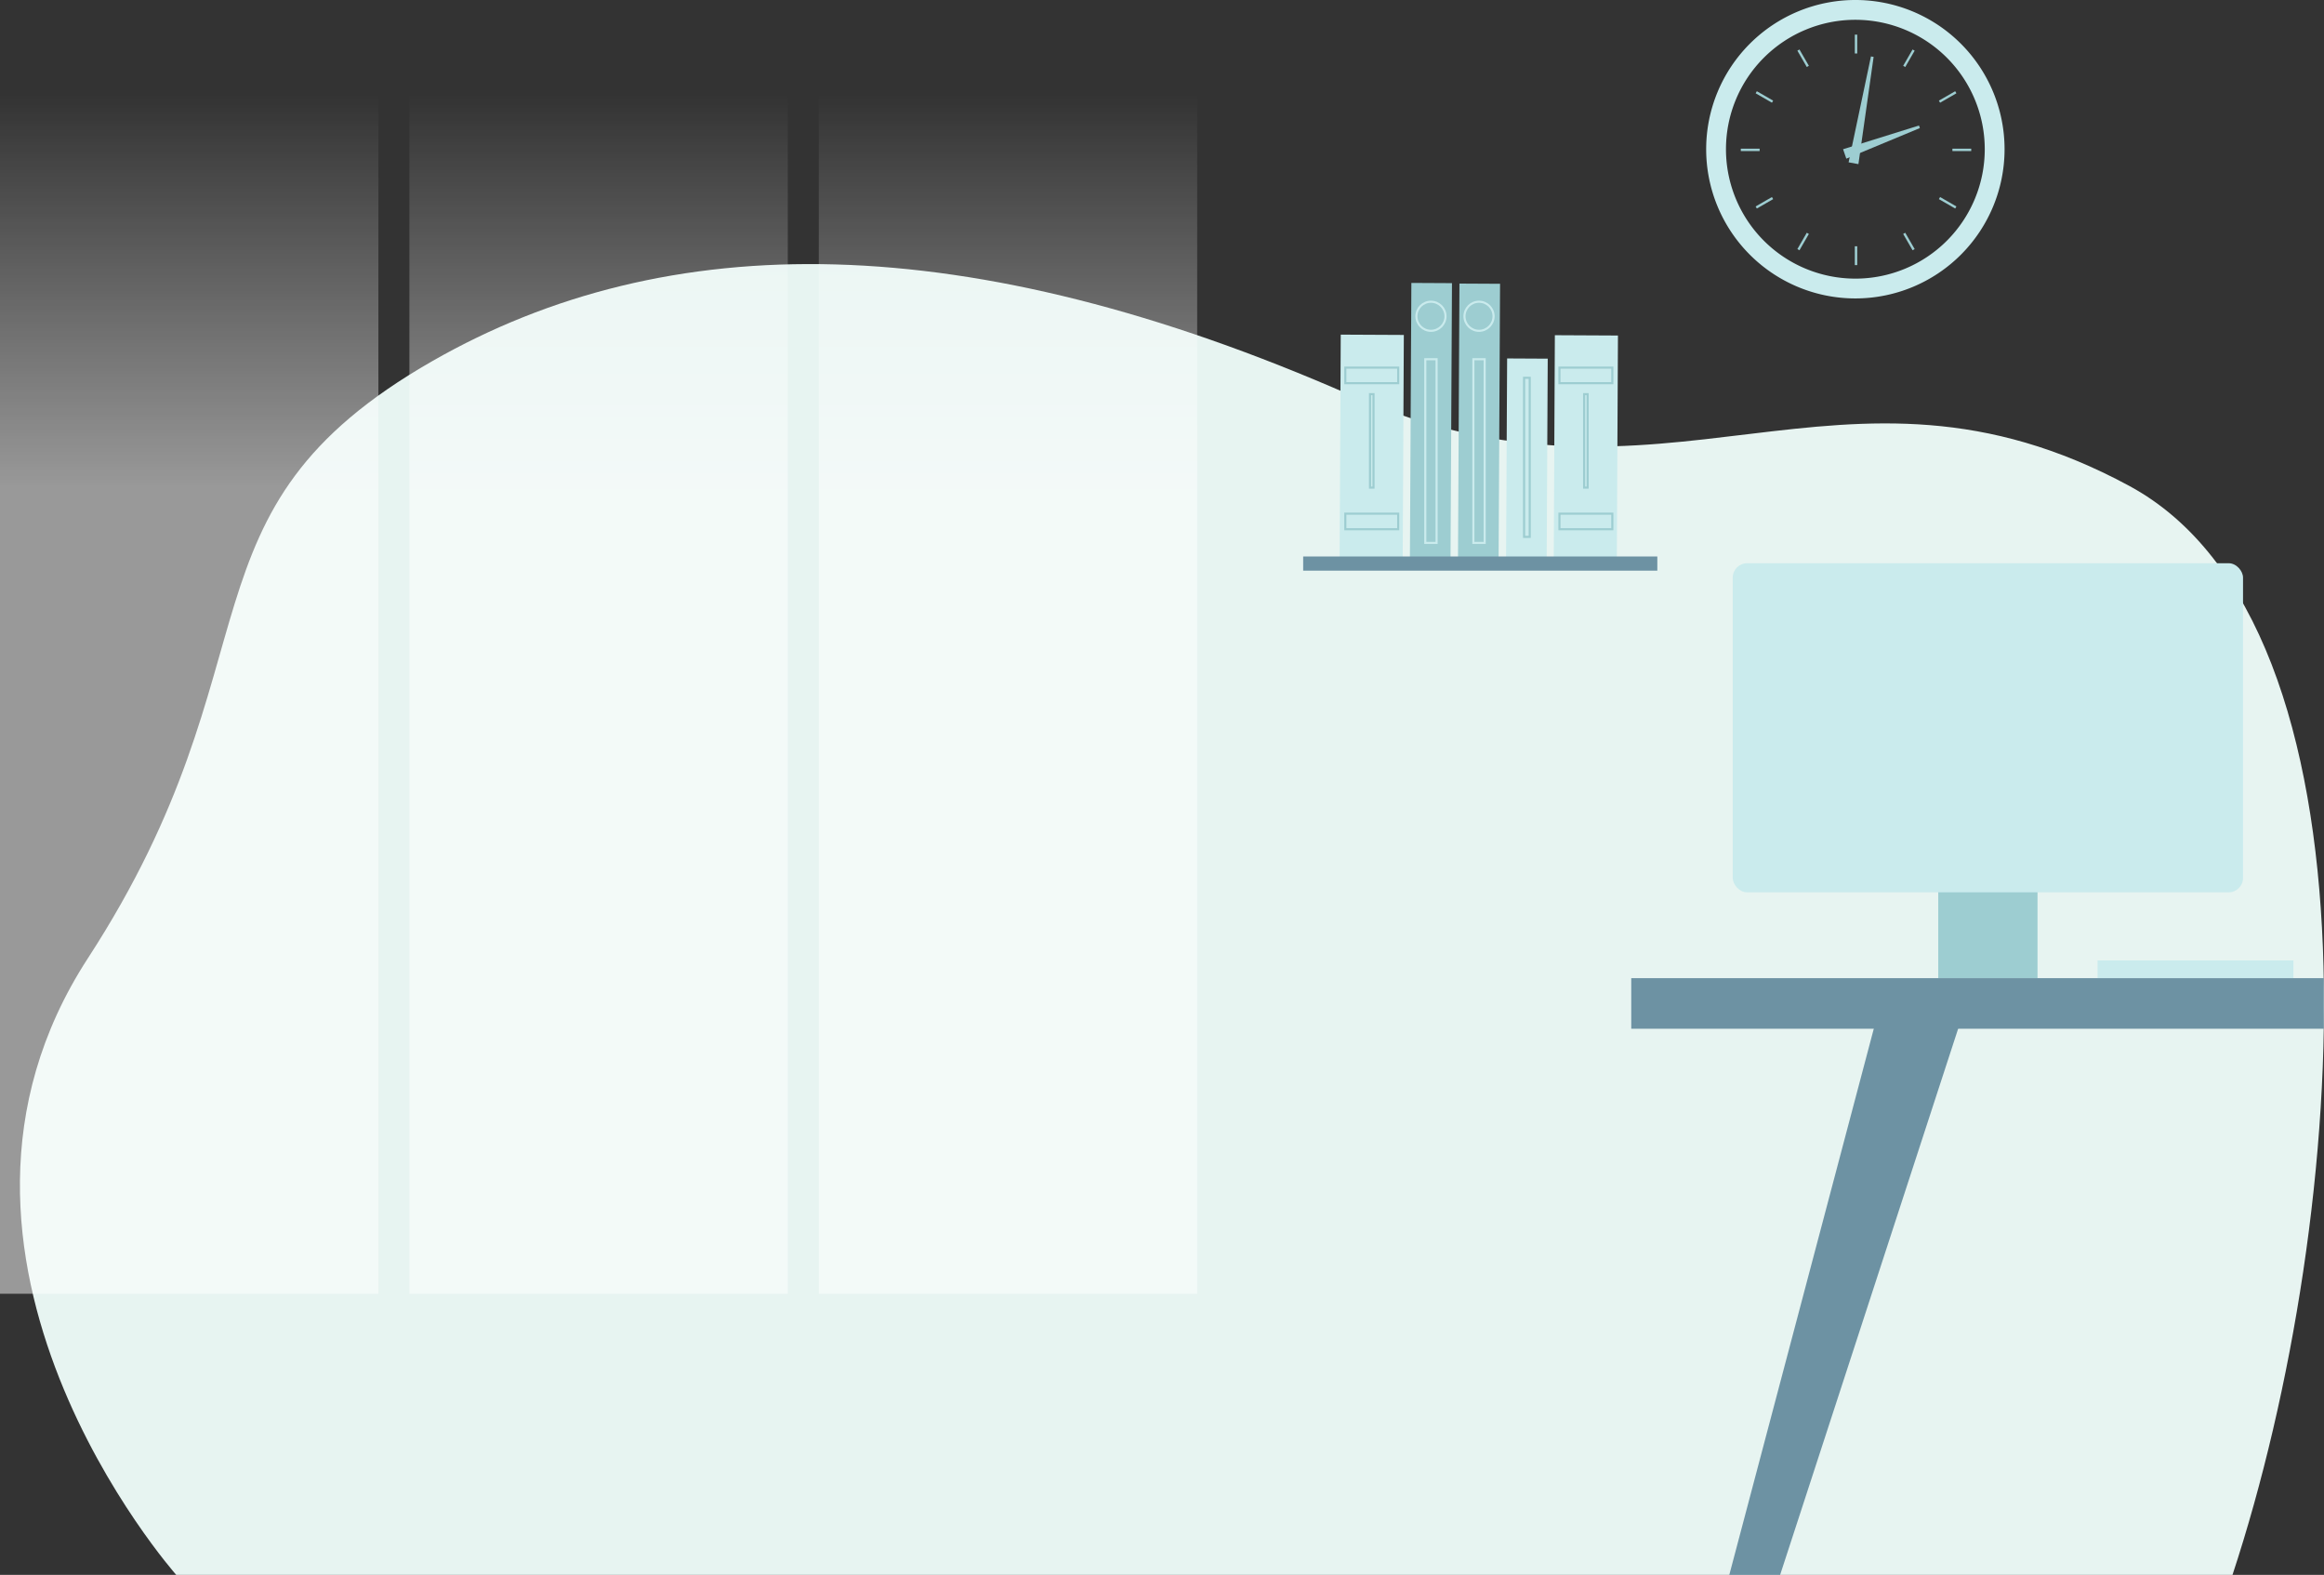 <?xml version="1.0" encoding="UTF-8"?> <svg xmlns="http://www.w3.org/2000/svg" xmlns:xlink="http://www.w3.org/1999/xlink" width="776.168" height="525.897" viewBox="0 0 776.168 525.897"><rect x="0" y="0" width="776.168" height="525.897" fill="#333333" stroke="none"/><defs><linearGradient id="linear-gradient" x1="0.5" y1="1" x2="0.5" gradientUnits="objectBoundingBox"><stop offset="0.67" stop-color="#fff"></stop><stop offset="1" stop-color="#fff" stop-opacity="0"></stop></linearGradient></defs><g id="Groupe_451" data-name="Groupe 451" transform="translate(-1007.468 -258.402)"><g id="illustration_4" data-name="illustration 4"><path id="Tracé_321" data-name="Tracé 321" d="M1066.33,784.3s-94.227-106.336-29.5-205.927c65.2-100.316,27.229-149.162,114.993-199.372,78.558-44.944,178.467-44.972,306.818,11.4,105.652,46.406,163.174-22.1,259.972,30.26,86.565,46.82,74.348,242.6,34.463,363.635Z" fill="#e7f4f1"></path></g><g id="illustration_3" data-name="illustration 3"><g id="Groupe_544" data-name="Groupe 544" opacity="0.5"><rect id="Rectangle_1199" data-name="Rectangle 1199" width="126.375" height="401.554" transform="translate(1280.926 288.862)" fill="url(#linear-gradient)"></rect><rect id="Rectangle_1200" data-name="Rectangle 1200" width="126.375" height="401.554" transform="translate(1144.197 288.862)" fill="url(#linear-gradient)"></rect><rect id="Rectangle_1201" data-name="Rectangle 1201" width="126.375" height="401.554" transform="translate(1007.468 288.862)" fill="url(#linear-gradient)"></rect></g><g id="Groupe_580" data-name="Groupe 580"><g id="Groupe_551" data-name="Groupe 551"><g id="Groupe_550" data-name="Groupe 550"><g id="Groupe_549" data-name="Groupe 549"><g id="Groupe_548" data-name="Groupe 548"><g id="Groupe_547" data-name="Groupe 547"><g id="Groupe_546" data-name="Groupe 546"><g id="Groupe_545" data-name="Groupe 545"><rect id="Rectangle_1202" data-name="Rectangle 1202" width="13.561" height="91.619" transform="translate(1491.913 444.568) rotate(-179.697)" fill="#9dcdd1"></rect></g></g></g></g></g></g><circle id="Ellipse_18" data-name="Ellipse 18" cx="4.857" cy="4.857" r="4.857" transform="translate(1480.519 359.155)" fill="none" stroke="#caebed" stroke-miterlimit="10" stroke-width="0.701"></circle><rect id="Rectangle_1203" data-name="Rectangle 1203" width="3.774" height="61.328" transform="translate(1483.488 378.359)" fill="none" stroke="#caebed" stroke-miterlimit="10" stroke-width="0.701"></rect></g><g id="Groupe_558" data-name="Groupe 558"><g id="Groupe_557" data-name="Groupe 557"><g id="Groupe_556" data-name="Groupe 556"><g id="Groupe_555" data-name="Groupe 555"><g id="Groupe_554" data-name="Groupe 554"><g id="Groupe_553" data-name="Groupe 553"><g id="Groupe_552" data-name="Groupe 552"><rect id="Rectangle_1204" data-name="Rectangle 1204" width="13.561" height="91.619" transform="translate(1507.971 444.783) rotate(-179.697)" fill="#9dcdd1"></rect></g></g></g></g></g></g><circle id="Ellipse_19" data-name="Ellipse 19" cx="4.857" cy="4.857" r="4.857" transform="translate(1496.576 359.155)" fill="none" stroke="#caebed" stroke-miterlimit="10" stroke-width="0.701"></circle><rect id="Rectangle_1205" data-name="Rectangle 1205" width="3.774" height="61.328" transform="translate(1499.546 378.359)" fill="none" stroke="#caebed" stroke-miterlimit="10" stroke-width="0.701"></rect></g><g id="Groupe_565" data-name="Groupe 565"><g id="Groupe_564" data-name="Groupe 564"><g id="Groupe_563" data-name="Groupe 563"><g id="Groupe_562" data-name="Groupe 562"><g id="Groupe_561" data-name="Groupe 561"><g id="Groupe_560" data-name="Groupe 560"><g id="Groupe_559" data-name="Groupe 559"><rect id="Rectangle_1206" data-name="Rectangle 1206" width="21.071" height="74.246" transform="matrix(-1, -0.005, 0.005, -1, 1475.949, 444.496)" fill="#caebed"></rect></g></g></g></g></g></g><rect id="Rectangle_1207" data-name="Rectangle 1207" width="17.662" height="5.198" transform="translate(1456.779 381.155)" fill="none" stroke="#9dcdd1" stroke-miterlimit="10" stroke-width="0.701"></rect><rect id="Rectangle_1208" data-name="Rectangle 1208" width="17.662" height="5.198" transform="translate(1456.779 429.926)" fill="none" stroke="#9dcdd1" stroke-miterlimit="10" stroke-width="0.701"></rect><rect id="Rectangle_1209" data-name="Rectangle 1209" width="1.167" height="31.202" transform="translate(1465.026 390.022)" fill="none" stroke="#9dcdd1" stroke-miterlimit="10" stroke-width="0.701"></rect></g><g id="Groupe_572" data-name="Groupe 572"><g id="Groupe_571" data-name="Groupe 571"><g id="Groupe_570" data-name="Groupe 570"><g id="Groupe_569" data-name="Groupe 569"><g id="Groupe_568" data-name="Groupe 568"><g id="Groupe_567" data-name="Groupe 567"><g id="Groupe_566" data-name="Groupe 566"><rect id="Rectangle_1210" data-name="Rectangle 1210" width="21.071" height="74.246" transform="matrix(-1, -0.005, 0.005, -1, 1547.459, 444.687)" fill="#caebed"></rect></g></g></g></g></g></g><rect id="Rectangle_1211" data-name="Rectangle 1211" width="17.662" height="5.198" transform="translate(1528.29 381.155)" fill="none" stroke="#9dcdd1" stroke-miterlimit="10" stroke-width="0.701"></rect><rect id="Rectangle_1212" data-name="Rectangle 1212" width="17.662" height="5.198" transform="translate(1528.29 429.926)" fill="none" stroke="#9dcdd1" stroke-miterlimit="10" stroke-width="0.701"></rect><rect id="Rectangle_1213" data-name="Rectangle 1213" width="1.167" height="31.202" transform="translate(1536.537 390.022)" fill="none" stroke="#9dcdd1" stroke-miterlimit="10" stroke-width="0.701"></rect></g><g id="Groupe_579" data-name="Groupe 579"><g id="Groupe_578" data-name="Groupe 578"><g id="Groupe_577" data-name="Groupe 577"><g id="Groupe_576" data-name="Groupe 576"><g id="Groupe_575" data-name="Groupe 575"><g id="Groupe_574" data-name="Groupe 574"><g id="Groupe_573" data-name="Groupe 573"><rect id="Rectangle_1214" data-name="Rectangle 1214" width="13.561" height="66.615" transform="translate(1524.027 444.783) rotate(-179.698)" fill="#caebed"></rect></g></g></g></g></g></g><rect id="Rectangle_1215" data-name="Rectangle 1215" width="1.883" height="53.123" transform="translate(1516.483 384.555)" fill="none" stroke="#9dcdd1" stroke-miterlimit="10" stroke-width="0.701"></rect></g><rect id="Rectangle_1216" data-name="Rectangle 1216" width="118.277" height="4.728" transform="translate(1442.702 444.224)" fill="#6d92a3"></rect></g><g id="Groupe_581" data-name="Groupe 581"><path id="Tracé_322" data-name="Tracé 322" d="M1635.325,594.169,1585.016,784.3h16.978l61.981-190.13Z" fill="#6d92a3"></path><path id="Tracé_323" data-name="Tracé 323" d="M1783.572,601.924h-231.3v-16.9H1783.56" fill="#6d92a3"></path></g><g id="Groupe_584" data-name="Groupe 584"><path id="Tracé_324" data-name="Tracé 324" d="M1627.121,258.4a49.828,49.828,0,1,0,49.829,49.828A49.828,49.828,0,0,0,1627.121,258.4Zm0,93.042a43.214,43.214,0,1,1,43.214-43.214A43.214,43.214,0,0,1,1627.121,351.444Z" fill="#caebed"></path><g id="Groupe_582" data-name="Groupe 582"><rect id="Rectangle_1217" data-name="Rectangle 1217" width="0.802" height="6.289" transform="translate(1626.939 269.97)" fill="#9dcdd1"></rect><rect id="Rectangle_1218" data-name="Rectangle 1218" width="0.803" height="6.289" transform="matrix(0.866, -0.5, 0.5, 0.866, 1607.754, 275.326)" fill="#9dcdd1"></rect><rect id="Rectangle_1219" data-name="Rectangle 1219" width="0.802" height="6.289" transform="matrix(0.5, -0.866, 0.866, 0.5, 1593.816, 289.556)" fill="#9dcdd1"></rect><rect id="Rectangle_1220" data-name="Rectangle 1220" width="6.288" height="0.802" transform="translate(1588.862 308.048)" fill="#9dcdd1"></rect><rect id="Rectangle_1221" data-name="Rectangle 1221" width="6.289" height="0.802" transform="matrix(0.866, -0.5, 0.5, 0.866, 1593.816, 327.341)" fill="#9dcdd1"></rect><rect id="Rectangle_1222" data-name="Rectangle 1222" width="6.289" height="0.803" transform="translate(1607.755 341.573) rotate(-60.033)" fill="#9dcdd1"></rect><rect id="Rectangle_1223" data-name="Rectangle 1223" width="0.802" height="6.289" transform="translate(1626.939 340.638)" fill="#9dcdd1"></rect><rect id="Rectangle_1224" data-name="Rectangle 1224" width="0.803" height="6.289" transform="matrix(0.866, -0.5, 0.5, 0.866, 1643.087, 336.527)" fill="#9dcdd1"></rect><rect id="Rectangle_1225" data-name="Rectangle 1225" width="0.802" height="6.289" transform="translate(1655.017 324.89) rotate(-59.997)" fill="#9dcdd1"></rect><rect id="Rectangle_1226" data-name="Rectangle 1226" width="6.289" height="0.802" transform="translate(1659.53 308.048)" fill="#9dcdd1"></rect><rect id="Rectangle_1227" data-name="Rectangle 1227" width="6.289" height="0.802" transform="matrix(0.866, -0.5, 0.5, 0.866, 1655.017, 292.007)" fill="#9dcdd1"></rect><rect id="Rectangle_1228" data-name="Rectangle 1228" width="6.289" height="0.803" transform="translate(1643.089 280.372) rotate(-60.033)" fill="#9dcdd1"></rect></g><g id="Groupe_583" data-name="Groupe 583"><path id="Tracé_325" data-name="Tracé 325" d="M1633.221,277.407l-5.08,35.8-3.278-.6,7.467-35.36Z" fill="#9dcdd1"></path><path id="Tracé_326" data-name="Tracé 326" d="M1648.661,301.172,1624.1,311.383l-1.078-3.153,25.349-7.914Z" fill="#9dcdd1"></path><circle id="Ellipse_20" data-name="Ellipse 20" cx="1.137" cy="1.137" r="1.137" transform="translate(1626.221 307.282)" fill="#9dcdd1"></circle></g></g><g id="Groupe_585" data-name="Groupe 585"><path id="Rectangle_1229" data-name="Rectangle 1229" d="M2.566,0H30.588a2.566,2.566,0,0,1,2.566,2.566V58.957a0,0,0,0,1,0,0H0a0,0,0,0,1,0,0V2.566A2.566,2.566,0,0,1,2.566,0Z" transform="translate(1654.803 526.066)" fill="#9dcdd1"></path><rect id="Rectangle_1230" data-name="Rectangle 1230" width="65.423" height="5.899" transform="translate(1708.003 579.124)" fill="#caebed"></rect><rect id="Rectangle_1231" data-name="Rectangle 1231" width="170.425" height="109.894" rx="4.8" transform="translate(1586.168 446.477)" fill="#caebed"></rect></g></g></g></svg> 